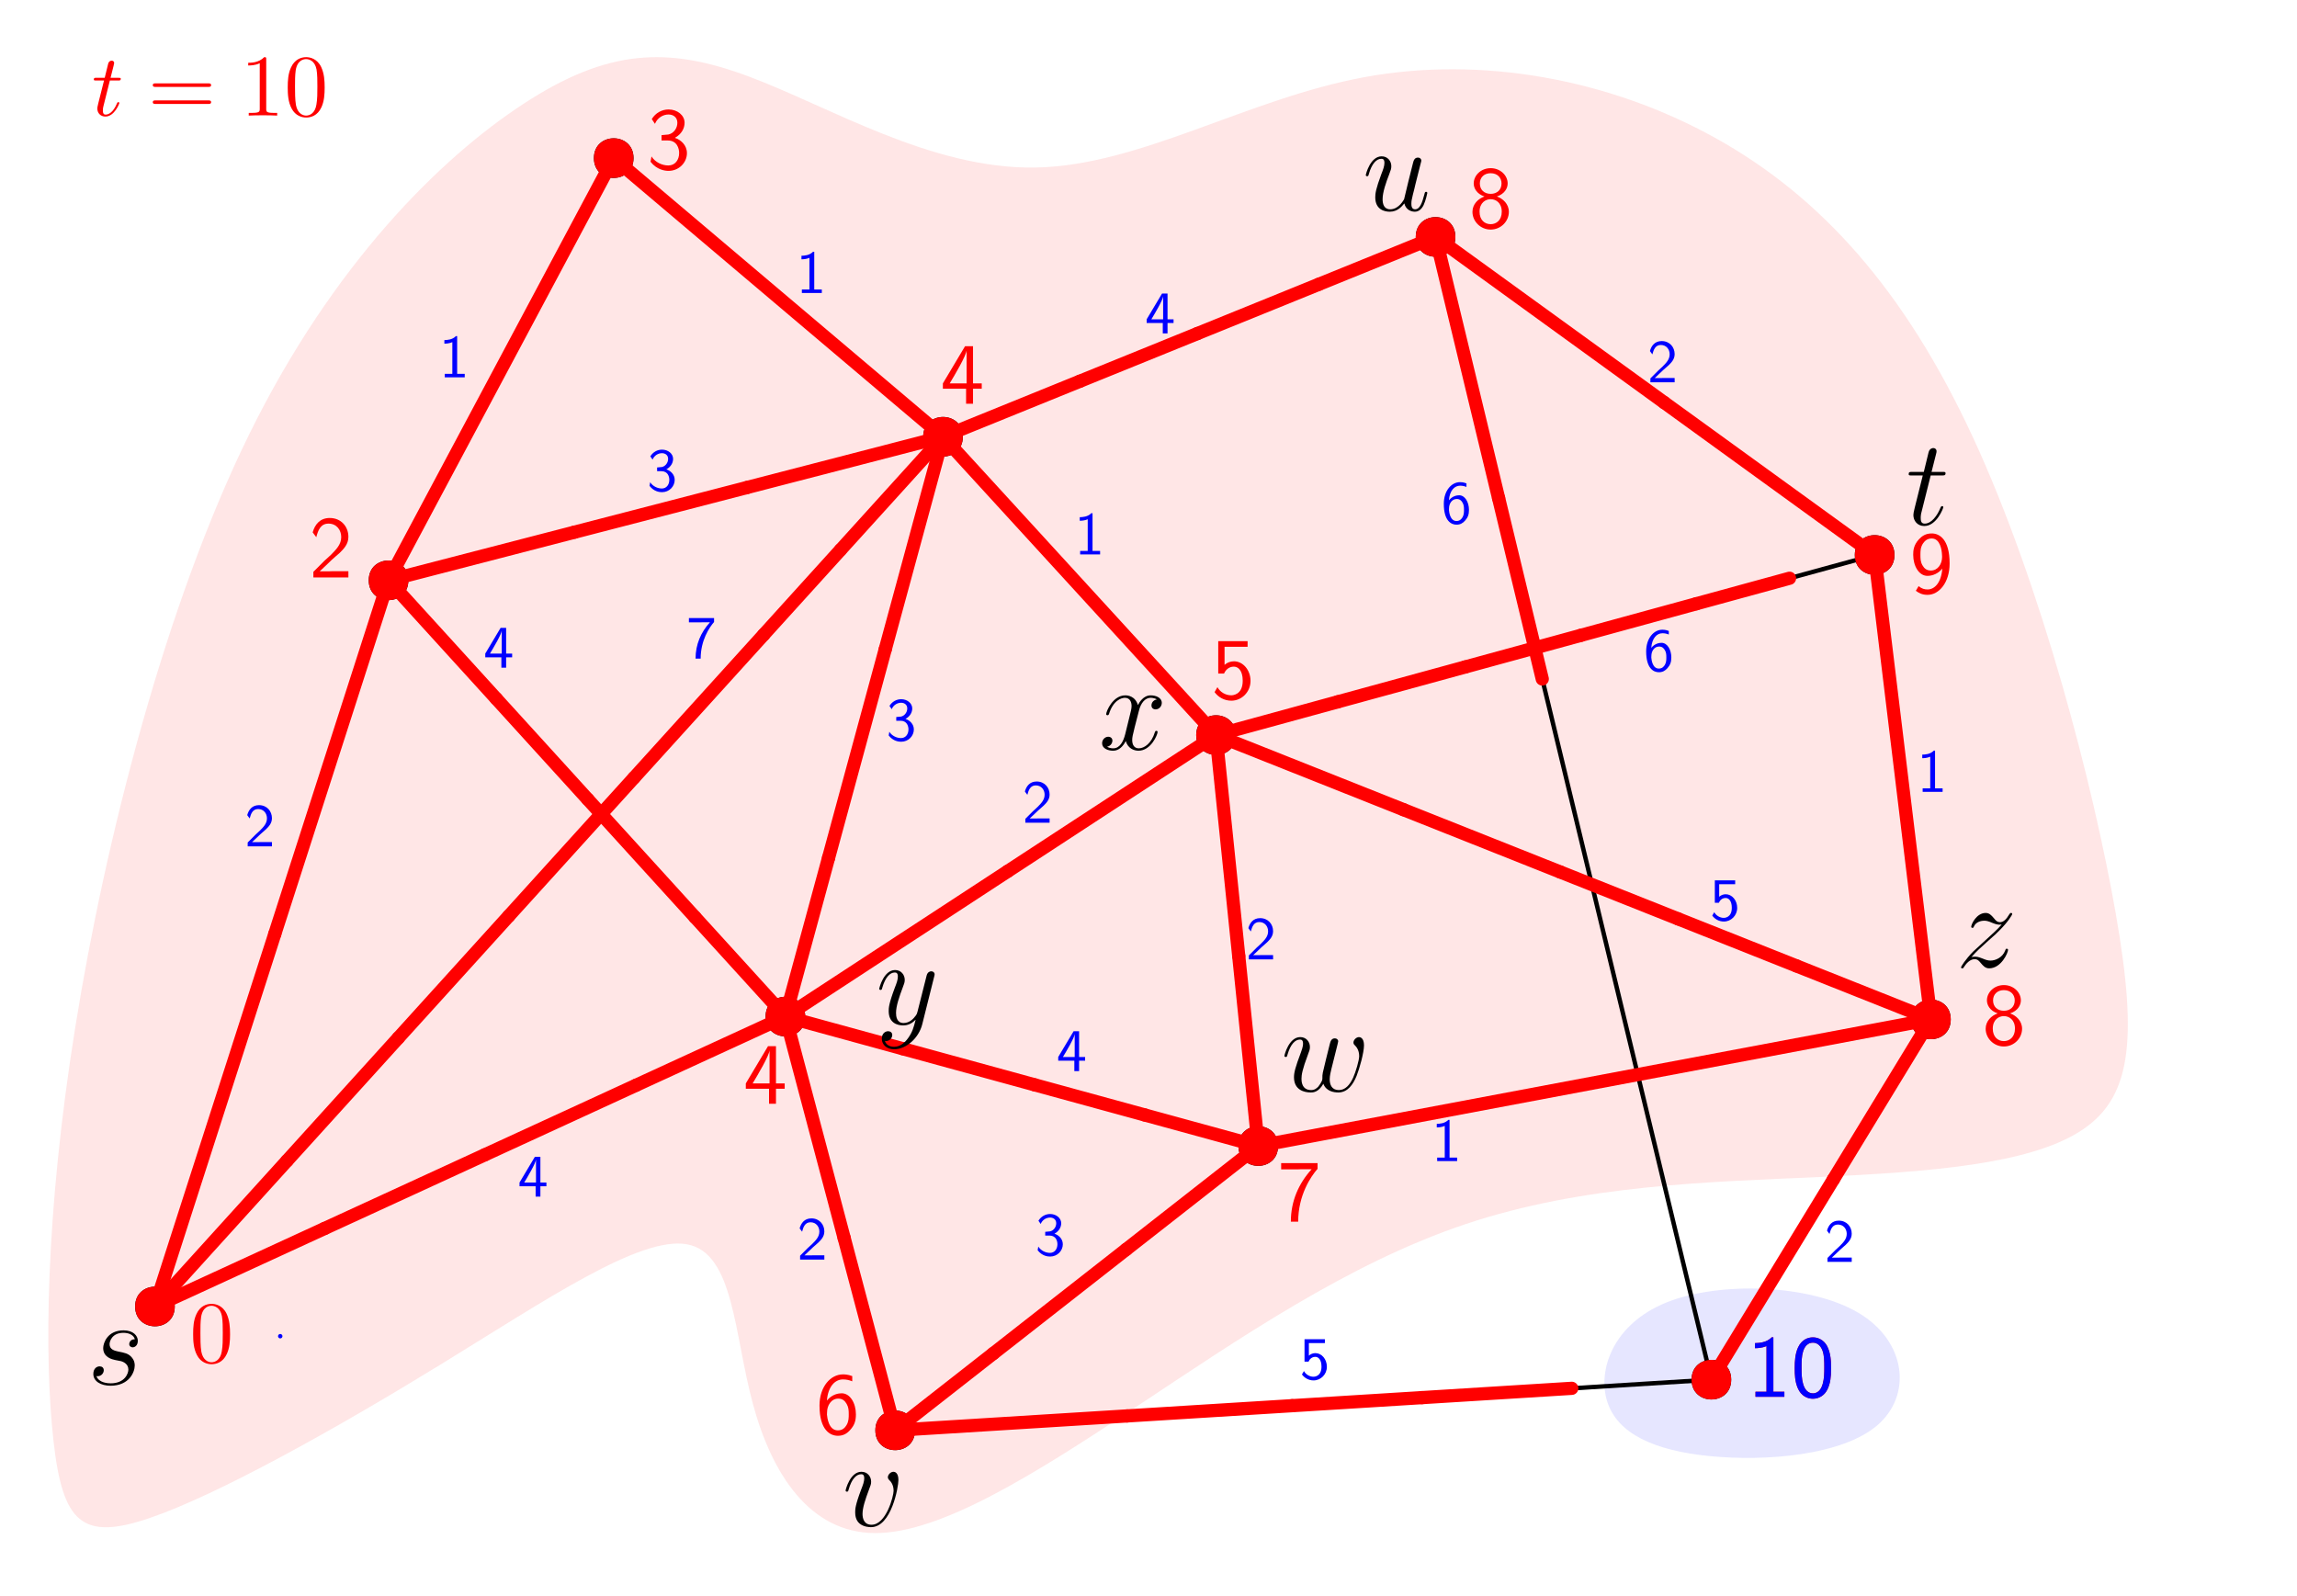 <?xml version="1.0" encoding="UTF-8"?>
<svg xmlns="http://www.w3.org/2000/svg" xmlns:xlink="http://www.w3.org/1999/xlink" width="626pt" height="435pt" viewBox="0 0 626 435" version="1.1">
<defs>
<g>
<symbol overflow="visible" id="glyph0-0">
<path style="stroke:none;" d=""/>
</symbol>
<symbol overflow="visible" id="glyph0-1">
<path style="stroke:none;" d="M 2.875 -3.109 L 0.828 -1.062 L 0.828 0 L 7.438 0 L 7.438 -1.172 L 4.422 -1.172 C 4.219 -1.172 4.031 -1.156 3.828 -1.156 L 2.016 -1.156 C 2.547 -1.625 3.812 -2.859 4.328 -3.344 C 4.641 -3.641 5.484 -4.344 5.797 -4.641 C 6.547 -5.375 7.438 -6.266 7.438 -7.672 C 7.438 -9.578 6.094 -11.234 3.906 -11.234 C 2.016 -11.234 1.094 -9.938 0.703 -8.516 C 0.891 -8.234 0.984 -8.125 1.016 -8.078 C 1.047 -8.047 1.203 -7.828 1.375 -7.609 C 1.703 -8.875 2.172 -10.172 3.672 -10.172 C 5.234 -10.172 6.078 -8.922 6.078 -7.641 C 6.078 -6.234 5.141 -5.281 4.156 -4.297 Z M 2.875 -3.109 "/>
</symbol>
<symbol overflow="visible" id="glyph0-2">
<path style="stroke:none;" d="M 6.156 -2.828 L 7.797 -2.828 L 7.797 -3.844 L 6.156 -3.844 L 6.156 -10.859 L 4.656 -10.859 L 0.469 -3.844 L 0.469 -2.828 L 4.859 -2.828 L 4.859 0 L 6.156 0 Z M 1.75 -3.844 C 2.609 -5.266 4.953 -9.188 4.953 -10.141 L 4.953 -3.844 Z M 1.75 -3.844 "/>
</symbol>
<symbol overflow="visible" id="glyph0-3">
<path style="stroke:none;" d="M 4.953 -11.234 L 4.625 -11.234 C 3.641 -10.219 2.266 -10.172 1.469 -10.141 L 1.469 -9.172 C 2.016 -9.188 2.812 -9.219 3.641 -9.578 L 3.641 -0.953 L 1.578 -0.953 L 1.578 0 L 7.016 0 L 7.016 -0.953 L 4.953 -0.953 Z M 4.953 -11.234 "/>
</symbol>
<symbol overflow="visible" id="glyph0-4">
<path style="stroke:none;" d="M 1.531 -8.516 C 2 -9.672 3.078 -10.266 4.094 -10.266 C 4.953 -10.266 5.766 -9.766 5.766 -8.719 C 5.766 -7.703 5.078 -6.719 4.078 -6.5 C 3.969 -6.469 3.938 -6.469 2.766 -6.375 L 2.766 -5.359 L 3.938 -5.359 C 5.734 -5.359 6.094 -3.828 6.094 -3 C 6.094 -1.703 5.328 -0.641 4.062 -0.641 C 2.922 -0.641 1.609 -1.219 0.875 -2.359 L 0.703 -1.359 C 1.906 0.203 3.422 0.359 4.094 0.359 C 6.109 0.359 7.562 -1.234 7.562 -2.984 C 7.562 -4.484 6.406 -5.516 5.281 -5.859 C 6.547 -6.547 7.125 -7.672 7.125 -8.719 C 7.125 -10.141 5.75 -11.234 4.109 -11.234 C 2.828 -11.234 1.625 -10.562 0.922 -9.406 Z M 1.531 -8.516 "/>
</symbol>
<symbol overflow="visible" id="glyph0-5">
<path style="stroke:none;" d="M 3.844 -9.688 C 4.047 -9.688 4.234 -9.703 4.438 -9.703 L 6.438 -9.703 C 3.984 -7 2.516 -3.688 2.516 0.188 L 3.906 0.188 C 3.906 -4.781 6.281 -8.328 7.562 -9.781 L 7.562 -10.859 L 0.703 -10.859 L 0.703 -9.688 Z M 3.844 -9.688 "/>
</symbol>
<symbol overflow="visible" id="glyph0-6">
<path style="stroke:none;" d="M 6.875 -10.891 C 6.031 -11.234 5.344 -11.234 5.125 -11.234 C 2.781 -11.234 0.703 -8.891 0.703 -5.328 C 0.703 -0.641 2.75 0.359 4.156 0.359 C 5.156 0.359 5.859 -0.016 6.516 -0.766 C 7.25 -1.609 7.562 -2.375 7.562 -3.672 C 7.562 -5.797 6.469 -7.656 4.891 -7.656 C 4.359 -7.656 3.094 -7.516 2.094 -6.281 C 2.297 -8.938 3.609 -10.266 5.141 -10.266 C 5.766 -10.266 6.297 -10.156 6.875 -9.922 Z M 2.109 -3.625 C 2.109 -3.859 2.109 -3.891 2.125 -4.094 C 2.125 -5.312 2.859 -6.641 4.234 -6.641 C 5.031 -6.641 5.5 -6.234 5.828 -5.609 C 6.172 -5 6.203 -4.422 6.203 -3.672 C 6.203 -3.109 6.203 -2.359 5.812 -1.672 C 5.531 -1.203 5.094 -0.641 4.156 -0.641 C 2.406 -0.641 2.156 -3.078 2.109 -3.625 Z M 2.109 -3.625 "/>
</symbol>
<symbol overflow="visible" id="glyph0-7">
<path style="stroke:none;" d="M 2.531 -9.812 L 6.891 -9.812 L 6.891 -10.859 L 1.344 -10.859 L 1.344 -4.75 L 2.438 -4.75 C 2.719 -5.422 3.328 -6.062 4.297 -6.062 C 5.062 -6.062 5.969 -5.375 5.969 -3.391 C 5.969 -0.641 3.938 -0.641 3.797 -0.641 C 2.688 -0.641 1.672 -1.297 1.188 -2.188 L 0.641 -1.266 C 1.328 -0.312 2.469 0.359 3.812 0.359 C 5.781 0.359 7.438 -1.281 7.438 -3.359 C 7.438 -5.438 6.016 -7.078 4.312 -7.078 C 3.641 -7.078 3.016 -6.828 2.531 -6.391 Z M 2.531 -9.812 "/>
</symbol>
<symbol overflow="visible" id="glyph1-0">
<path style="stroke:none;" d=""/>
</symbol>
<symbol overflow="visible" id="glyph1-1">
<path style="stroke:none;" d="M 7.625 -6.688 C 8.203 -6.594 9.109 -6.391 9.297 -6.359 C 9.734 -6.219 11.25 -5.688 11.25 -4.078 C 11.25 -3.047 10.312 -0.328 6.422 -0.328 C 5.719 -0.328 3.219 -0.438 2.547 -2.281 C 3.875 -2.109 4.547 -3.141 4.547 -3.875 C 4.547 -4.578 4.078 -4.953 3.406 -4.953 C 2.672 -4.953 1.703 -4.391 1.703 -2.875 C 1.703 -0.906 3.719 0.328 6.391 0.328 C 11.484 0.328 12.984 -3.406 12.984 -5.156 C 12.984 -5.656 12.984 -6.594 11.922 -7.672 C 11.078 -8.469 10.281 -8.641 8.469 -9 C 7.562 -9.203 6.125 -9.5 6.125 -11.016 C 6.125 -11.688 6.734 -14.094 9.906 -14.094 C 11.312 -14.094 12.688 -13.562 13.016 -12.344 C 11.547 -12.344 11.484 -11.078 11.484 -11.047 C 11.484 -10.344 12.109 -10.141 12.422 -10.141 C 12.891 -10.141 13.828 -10.516 13.828 -11.922 C 13.828 -13.328 12.547 -14.766 9.938 -14.766 C 5.562 -14.766 4.391 -11.312 4.391 -9.938 C 4.391 -7.391 6.859 -6.859 7.625 -6.688 Z M 7.625 -6.688 "/>
</symbol>
<symbol overflow="visible" id="glyph1-2">
<path style="stroke:none;" d="M 15.859 -13.656 C 14.797 -13.453 14.391 -12.656 14.391 -12.016 C 14.391 -11.219 15.031 -10.938 15.5 -10.938 C 16.5 -10.938 17.203 -11.812 17.203 -12.719 C 17.203 -14.125 15.594 -14.766 14.188 -14.766 C 12.156 -14.766 11.016 -12.75 10.703 -12.109 C 9.938 -14.625 7.859 -14.766 7.266 -14.766 C 3.844 -14.766 2.047 -10.375 2.047 -9.641 C 2.047 -9.5 2.172 -9.344 2.406 -9.344 C 2.672 -9.344 2.75 -9.531 2.812 -9.672 C 3.953 -13.391 6.188 -14.094 7.156 -14.094 C 8.672 -14.094 8.969 -12.688 8.969 -11.875 C 8.969 -11.141 8.766 -10.375 8.359 -8.766 L 7.234 -4.188 C 6.734 -2.172 5.75 -0.328 3.984 -0.328 C 3.812 -0.328 2.984 -0.328 2.281 -0.766 C 3.484 -1 3.75 -2.016 3.75 -2.406 C 3.75 -3.078 3.25 -3.484 2.609 -3.484 C 1.812 -3.484 0.938 -2.781 0.938 -1.703 C 0.938 -0.297 2.516 0.328 3.953 0.328 C 5.562 0.328 6.688 -0.938 7.391 -2.312 C 7.938 -0.328 9.609 0.328 10.844 0.328 C 14.25 0.328 16.062 -4.047 16.062 -4.781 C 16.062 -4.953 15.938 -5.094 15.734 -5.094 C 15.422 -5.094 15.391 -4.922 15.297 -4.656 C 14.391 -1.703 12.453 -0.328 10.938 -0.328 C 9.766 -0.328 9.141 -1.203 9.141 -2.578 C 9.141 -3.312 9.266 -3.844 9.812 -6.062 L 10.984 -10.609 C 11.484 -12.625 12.625 -14.094 14.156 -14.094 C 14.219 -14.094 15.156 -14.094 15.859 -13.656 Z M 15.859 -13.656 "/>
</symbol>
<symbol overflow="visible" id="glyph1-3">
<path style="stroke:none;" d="M 8.797 3.75 C 7.906 5.016 6.594 6.156 4.953 6.156 C 4.547 6.156 2.938 6.094 2.438 4.547 C 2.547 4.578 2.719 4.578 2.781 4.578 C 3.781 4.578 4.453 3.719 4.453 2.938 C 4.453 2.172 3.812 1.906 3.312 1.906 C 2.781 1.906 1.609 2.312 1.609 3.953 C 1.609 5.656 3.047 6.828 4.953 6.828 C 8.297 6.828 11.688 3.75 12.625 0.031 L 15.891 -13.016 C 15.938 -13.188 16 -13.391 16 -13.594 C 16 -14.094 15.594 -14.422 15.094 -14.422 C 14.797 -14.422 14.094 -14.297 13.828 -13.281 L 11.344 -3.453 C 11.172 -2.844 11.172 -2.781 10.906 -2.406 C 10.234 -1.469 9.141 -0.328 7.531 -0.328 C 5.656 -0.328 5.484 -2.172 5.484 -3.078 C 5.484 -4.984 6.391 -7.562 7.297 -9.969 C 7.672 -10.938 7.859 -11.406 7.859 -12.078 C 7.859 -13.484 6.859 -14.766 5.219 -14.766 C 2.141 -14.766 0.906 -9.906 0.906 -9.641 C 0.906 -9.5 1.031 -9.344 1.266 -9.344 C 1.578 -9.344 1.609 -9.469 1.734 -9.938 C 2.547 -12.75 3.812 -14.094 5.125 -14.094 C 5.422 -14.094 5.984 -14.094 5.984 -12.984 C 5.984 -12.109 5.625 -11.141 5.125 -9.875 C 3.484 -5.484 3.484 -4.391 3.484 -3.578 C 3.484 -0.406 5.75 0.328 7.438 0.328 C 8.406 0.328 9.609 0.031 10.781 -1.203 L 10.812 -1.172 C 10.312 0.797 9.969 2.109 8.797 3.75 Z M 8.797 3.75 "/>
</symbol>
<symbol overflow="visible" id="glyph1-4">
<path style="stroke:none;" d="M 11.516 -2.047 C 12.25 -0.031 14.328 0.328 15.594 0.328 C 18.141 0.328 19.641 -1.875 20.578 -4.188 C 21.359 -6.125 22.594 -10.547 22.594 -12.516 C 22.594 -14.562 21.547 -14.766 21.25 -14.766 C 20.453 -14.766 19.719 -13.953 19.719 -13.281 C 19.719 -12.891 19.953 -12.656 20.109 -12.516 C 20.422 -12.219 21.281 -11.312 21.281 -9.578 C 21.281 -8.438 20.344 -5.281 19.641 -3.719 C 18.703 -1.672 17.469 -0.328 15.734 -0.328 C 13.859 -0.328 13.25 -1.734 13.25 -3.281 C 13.25 -4.25 13.562 -5.422 13.688 -5.984 L 15.094 -11.609 C 15.266 -12.281 15.562 -13.453 15.562 -13.594 C 15.562 -14.094 15.156 -14.422 14.656 -14.422 C 13.688 -14.422 13.453 -13.594 13.25 -12.781 C 12.922 -11.484 11.516 -5.828 11.375 -5.094 C 11.25 -4.516 11.25 -4.156 11.25 -3.406 C 11.25 -2.609 10.172 -1.344 10.141 -1.266 C 9.766 -0.906 9.234 -0.328 8.203 -0.328 C 5.562 -0.328 5.562 -2.844 5.562 -3.406 C 5.562 -4.484 5.797 -5.953 7.297 -9.938 C 7.703 -10.984 7.859 -11.406 7.859 -12.078 C 7.859 -13.484 6.859 -14.766 5.219 -14.766 C 2.141 -14.766 0.906 -9.906 0.906 -9.641 C 0.906 -9.5 1.031 -9.344 1.266 -9.344 C 1.578 -9.344 1.609 -9.469 1.734 -9.938 C 2.578 -12.891 3.875 -14.094 5.125 -14.094 C 5.453 -14.094 5.984 -14.062 5.984 -12.984 C 5.984 -12.812 5.984 -12.109 5.422 -10.641 C 3.844 -6.453 3.516 -5.094 3.516 -3.812 C 3.516 -0.297 6.391 0.328 8.094 0.328 C 8.672 0.328 10.172 0.328 11.516 -2.047 Z M 11.516 -2.047 "/>
</symbol>
<symbol overflow="visible" id="glyph1-5">
<path style="stroke:none;" d="M 4.25 -2.719 C 5.688 -4.344 6.859 -5.391 8.531 -6.891 C 10.547 -8.641 11.406 -9.469 11.875 -9.969 C 14.219 -12.281 15.391 -14.219 15.391 -14.484 C 15.391 -14.766 15.125 -14.766 15.062 -14.766 C 14.828 -14.766 14.766 -14.625 14.594 -14.391 C 13.75 -12.953 12.953 -12.25 12.078 -12.25 C 11.375 -12.25 11.016 -12.547 10.375 -13.359 C 9.672 -14.188 9.109 -14.766 8.141 -14.766 C 5.688 -14.766 4.219 -11.719 4.219 -11.016 C 4.219 -10.906 4.25 -10.703 4.547 -10.703 C 4.812 -10.703 4.859 -10.844 4.953 -11.078 C 5.516 -12.422 7.125 -12.656 7.766 -12.656 C 8.469 -12.656 9.141 -12.422 9.844 -12.109 C 11.109 -11.578 11.641 -11.578 11.984 -11.578 C 12.219 -11.578 12.344 -11.578 12.516 -11.609 C 11.406 -10.312 9.609 -8.703 8.094 -7.328 L 4.719 -4.219 C 2.672 -2.141 1.438 -0.172 1.438 0.062 C 1.438 0.266 1.609 0.328 1.812 0.328 C 2.016 0.328 2.047 0.297 2.281 -0.094 C 2.812 -0.938 3.875 -2.172 5.125 -2.172 C 5.828 -2.172 6.156 -1.938 6.828 -1.109 C 7.469 -0.375 8.031 0.328 9.109 0.328 C 12.391 0.328 14.25 -3.922 14.25 -4.688 C 14.25 -4.812 14.219 -5.016 13.891 -5.016 C 13.625 -5.016 13.594 -4.891 13.484 -4.547 C 12.75 -2.578 10.781 -1.781 9.469 -1.781 C 8.766 -1.781 8.094 -2.016 7.391 -2.312 C 6.062 -2.844 5.688 -2.844 5.25 -2.844 C 4.922 -2.844 4.547 -2.844 4.25 -2.719 Z M 4.25 -2.719 "/>
</symbol>
<symbol overflow="visible" id="glyph1-6">
<path style="stroke:none;" d="M 15.297 -12.516 C 15.297 -14.625 14.219 -14.766 13.953 -14.766 C 13.156 -14.766 12.422 -13.953 12.422 -13.281 C 12.422 -12.891 12.656 -12.656 12.781 -12.516 C 13.125 -12.219 13.984 -11.312 13.984 -9.578 C 13.984 -8.172 11.984 -0.328 7.969 -0.328 C 5.922 -0.328 5.516 -2.047 5.516 -3.281 C 5.516 -4.953 6.297 -7.297 7.203 -9.703 C 7.734 -11.078 7.859 -11.406 7.859 -12.078 C 7.859 -13.484 6.859 -14.766 5.219 -14.766 C 2.141 -14.766 0.906 -9.906 0.906 -9.641 C 0.906 -9.5 1.031 -9.344 1.266 -9.344 C 1.578 -9.344 1.609 -9.469 1.734 -9.938 C 2.547 -12.812 3.844 -14.094 5.125 -14.094 C 5.422 -14.094 5.984 -14.094 5.984 -12.984 C 5.984 -12.109 5.625 -11.141 5.125 -9.875 C 3.516 -5.594 3.516 -4.547 3.516 -3.75 C 3.516 -3.016 3.609 -1.641 4.656 -0.703 C 5.859 0.328 7.531 0.328 7.828 0.328 C 13.391 0.328 15.297 -10.609 15.297 -12.516 Z M 15.297 -12.516 "/>
</symbol>
<symbol overflow="visible" id="glyph1-7">
<path style="stroke:none;" d="M 11.406 -1.938 C 11.844 -0.062 13.453 0.328 14.25 0.328 C 15.328 0.328 16.125 -0.375 16.672 -1.5 C 17.234 -2.719 17.672 -4.688 17.672 -4.781 C 17.672 -4.953 17.531 -5.094 17.344 -5.094 C 17.031 -5.094 17 -4.922 16.875 -4.422 C 16.266 -2.109 15.656 -0.328 14.328 -0.328 C 13.328 -0.328 13.328 -1.438 13.328 -1.875 C 13.328 -2.641 13.422 -2.984 13.75 -4.391 C 13.984 -5.281 14.219 -6.188 14.422 -7.125 L 15.797 -12.578 C 16.031 -13.422 16.031 -13.484 16.031 -13.594 C 16.031 -14.094 15.625 -14.422 15.125 -14.422 C 14.156 -14.422 13.922 -13.594 13.719 -12.75 C 13.391 -11.453 11.578 -4.25 11.344 -3.078 C 11.312 -3.078 10 -0.328 7.562 -0.328 C 5.828 -0.328 5.484 -1.844 5.484 -3.078 C 5.484 -4.984 6.422 -7.672 7.297 -9.906 C 7.703 -10.984 7.859 -11.406 7.859 -12.078 C 7.859 -13.516 6.828 -14.766 5.219 -14.766 C 2.141 -14.766 0.906 -9.906 0.906 -9.641 C 0.906 -9.5 1.031 -9.344 1.266 -9.344 C 1.578 -9.344 1.609 -9.469 1.734 -9.938 C 2.547 -12.812 3.844 -14.094 5.125 -14.094 C 5.453 -14.094 5.984 -14.062 5.984 -12.984 C 5.984 -12.109 5.625 -11.141 5.125 -9.875 C 3.641 -5.891 3.484 -4.625 3.484 -3.609 C 3.484 -0.203 6.062 0.328 7.438 0.328 C 9.578 0.328 10.75 -1.141 11.406 -1.938 Z M 11.406 -1.938 "/>
</symbol>
<symbol overflow="visible" id="glyph2-0">
<path style="stroke:none;" d=""/>
</symbol>
<symbol overflow="visible" id="glyph2-1">
<path style="stroke:none;" d="M 6.734 -13.453 L 9.812 -13.453 C 10.438 -13.453 10.781 -13.453 10.781 -14.062 C 10.781 -14.422 10.578 -14.422 9.906 -14.422 L 6.969 -14.422 L 8.203 -19.312 C 8.328 -19.781 8.328 -19.844 8.328 -20.078 C 8.328 -20.609 7.906 -20.922 7.469 -20.922 C 7.203 -20.922 6.422 -20.812 6.156 -19.75 L 4.859 -14.422 L 1.703 -14.422 C 1.031 -14.422 0.734 -14.422 0.734 -13.797 C 0.734 -13.453 0.969 -13.453 1.609 -13.453 L 4.578 -13.453 L 2.375 -4.625 C 2.109 -3.453 2.016 -3.109 2.016 -2.672 C 2.016 -1.109 3.109 0.328 4.984 0.328 C 8.359 0.328 10.172 -4.547 10.172 -4.781 C 10.172 -4.984 10.047 -5.094 9.844 -5.094 C 9.766 -5.094 9.641 -5.094 9.578 -4.953 C 9.531 -4.922 9.5 -4.891 9.266 -4.344 C 8.562 -2.672 7.031 -0.328 5.094 -0.328 C 4.078 -0.328 4.016 -1.172 4.016 -1.906 C 4.016 -1.938 4.016 -2.578 4.109 -2.984 Z M 6.734 -13.453 "/>
</symbol>
<symbol overflow="visible" id="glyph3-0">
<path style="stroke:none;" d=""/>
</symbol>
<symbol overflow="visible" id="glyph3-1">
<path style="stroke:none;" d="M 4.922 -9.562 L 7.172 -9.562 C 7.656 -9.562 7.891 -9.562 7.891 -10.047 C 7.891 -10.297 7.656 -10.297 7.219 -10.297 L 5.109 -10.297 C 5.969 -13.703 6.094 -14.172 6.094 -14.312 C 6.094 -14.719 5.812 -14.969 5.406 -14.969 C 5.328 -14.969 4.656 -14.938 4.453 -14.109 L 3.516 -10.297 L 1.266 -10.297 C 0.781 -10.297 0.547 -10.297 0.547 -9.844 C 0.547 -9.562 0.734 -9.562 1.219 -9.562 L 3.328 -9.562 C 1.609 -2.766 1.5 -2.359 1.5 -1.938 C 1.5 -0.641 2.422 0.266 3.703 0.266 C 6.141 0.266 7.5 -3.234 7.5 -3.422 C 7.5 -3.656 7.312 -3.656 7.219 -3.656 C 7 -3.656 6.984 -3.578 6.859 -3.328 C 5.828 -0.844 4.562 -0.266 3.75 -0.266 C 3.25 -0.266 3.016 -0.578 3.016 -1.359 C 3.016 -1.938 3.062 -2.109 3.156 -2.516 Z M 4.922 -9.562 "/>
</symbol>
<symbol overflow="visible" id="glyph4-0">
<path style="stroke:none;" d=""/>
</symbol>
<symbol overflow="visible" id="glyph4-1">
<path style="stroke:none;" d="M 16.422 -7.812 C 16.781 -7.812 17.234 -7.812 17.234 -8.297 C 17.234 -8.781 16.781 -8.781 16.453 -8.781 L 2.125 -8.781 C 1.797 -8.781 1.344 -8.781 1.344 -8.297 C 1.344 -7.812 1.797 -7.812 2.156 -7.812 Z M 16.453 -3.172 C 16.781 -3.172 17.234 -3.172 17.234 -3.656 C 17.234 -4.141 16.781 -4.141 16.422 -4.141 L 2.156 -4.141 C 1.797 -4.141 1.344 -4.141 1.344 -3.656 C 1.344 -3.172 1.797 -3.172 2.125 -3.172 Z M 16.453 -3.172 "/>
</symbol>
<symbol overflow="visible" id="glyph4-2">
<path style="stroke:none;" d="M 7.031 -15.297 C 7.031 -15.875 7.031 -15.922 6.484 -15.922 C 5 -14.391 2.891 -14.391 2.125 -14.391 L 2.125 -13.656 C 2.609 -13.656 4.016 -13.656 5.266 -14.266 L 5.266 -1.891 C 5.266 -1.031 5.188 -0.734 3.031 -0.734 L 2.266 -0.734 L 2.266 0 C 3.109 -0.078 5.188 -0.078 6.141 -0.078 C 7.094 -0.078 9.188 -0.078 10.016 0 L 10.016 -0.734 L 9.25 -0.734 C 7.094 -0.734 7.031 -1 7.031 -1.891 Z M 7.031 -15.297 "/>
</symbol>
<symbol overflow="visible" id="glyph4-3">
<path style="stroke:none;" d="M 11 -7.656 C 11 -9.562 10.875 -11.469 10.047 -13.25 C 8.938 -15.531 6.984 -15.922 5.969 -15.922 C 4.547 -15.922 2.797 -15.297 1.812 -13.078 C 1.047 -11.422 0.938 -9.562 0.938 -7.656 C 0.938 -5.859 1.031 -3.703 2.016 -1.891 C 3.031 0.047 4.781 0.531 5.953 0.531 C 7.25 0.531 9.062 0.031 10.109 -2.25 C 10.875 -3.891 11 -5.766 11 -7.656 Z M 5.953 0 C 5.016 0 3.609 -0.594 3.172 -2.891 C 2.922 -4.328 2.922 -6.531 2.922 -7.938 C 2.922 -9.469 2.922 -11.047 3.109 -12.328 C 3.562 -15.188 5.359 -15.391 5.953 -15.391 C 6.734 -15.391 8.312 -14.969 8.781 -12.594 C 9.016 -11.266 9.016 -9.438 9.016 -7.938 C 9.016 -6.141 9.016 -4.516 8.75 -2.984 C 8.391 -0.719 7.031 0 5.953 0 Z M 5.953 0 "/>
</symbol>
<symbol overflow="visible" id="glyph5-0">
<path style="stroke:none;" d=""/>
</symbol>
<symbol overflow="visible" id="glyph5-1">
<path style="stroke:none;" d="M 11 -7.656 C 11 -9.562 10.875 -11.469 10.047 -13.25 C 8.938 -15.531 6.984 -15.922 5.969 -15.922 C 4.547 -15.922 2.797 -15.297 1.812 -13.078 C 1.047 -11.422 0.938 -9.562 0.938 -7.656 C 0.938 -5.859 1.031 -3.703 2.016 -1.891 C 3.031 0.047 4.781 0.531 5.953 0.531 C 7.25 0.531 9.062 0.031 10.109 -2.25 C 10.875 -3.891 11 -5.766 11 -7.656 Z M 5.953 0 C 5.016 0 3.609 -0.594 3.172 -2.891 C 2.922 -4.328 2.922 -6.531 2.922 -7.938 C 2.922 -9.469 2.922 -11.047 3.109 -12.328 C 3.562 -15.188 5.359 -15.391 5.953 -15.391 C 6.734 -15.391 8.312 -14.969 8.781 -12.594 C 9.016 -11.266 9.016 -9.438 9.016 -7.938 C 9.016 -6.141 9.016 -4.516 8.75 -2.984 C 8.391 -0.719 7.031 0 5.953 0 Z M 5.953 0 "/>
</symbol>
<symbol overflow="visible" id="glyph6-0">
<path style="stroke:none;" d=""/>
</symbol>
<symbol overflow="visible" id="glyph6-1">
<path style="stroke:none;" d="M 4.156 -4.5 L 1.188 -1.531 L 1.188 0 L 10.734 0 L 10.734 -1.703 L 6.391 -1.703 C 6.094 -1.703 5.812 -1.672 5.516 -1.672 L 2.922 -1.672 C 3.688 -2.344 5.5 -4.141 6.234 -4.828 C 6.688 -5.266 7.906 -6.266 8.359 -6.688 C 9.438 -7.766 10.734 -9.031 10.734 -11.062 C 10.734 -13.812 8.797 -16.203 5.641 -16.203 C 2.922 -16.203 1.578 -14.344 1 -12.281 C 1.297 -11.875 1.406 -11.734 1.453 -11.672 C 1.5 -11.625 1.75 -11.312 1.984 -10.969 C 2.469 -12.812 3.125 -14.672 5.312 -14.672 C 7.547 -14.672 8.781 -12.891 8.781 -11.016 C 8.781 -8.984 7.406 -7.625 6 -6.188 Z M 4.156 -4.5 "/>
</symbol>
<symbol overflow="visible" id="glyph6-2">
<path style="stroke:none;" d="M 2.203 -12.281 C 2.891 -13.969 4.453 -14.828 5.906 -14.828 C 7.141 -14.828 8.312 -14.109 8.312 -12.578 C 8.312 -11.109 7.344 -9.703 5.875 -9.375 C 5.734 -9.344 5.688 -9.344 4 -9.203 L 4 -7.75 L 5.688 -7.75 C 8.266 -7.75 8.797 -5.516 8.797 -4.328 C 8.797 -2.469 7.703 -0.938 5.859 -0.938 C 4.203 -0.938 2.312 -1.766 1.266 -3.391 L 1 -1.953 C 2.75 0.281 4.953 0.531 5.906 0.531 C 8.828 0.531 10.922 -1.797 10.922 -4.297 C 10.922 -6.484 9.25 -7.953 7.625 -8.469 C 9.438 -9.438 10.281 -11.062 10.281 -12.578 C 10.281 -14.625 8.297 -16.203 5.922 -16.203 C 4.094 -16.203 2.344 -15.25 1.344 -13.578 Z M 2.203 -12.281 "/>
</symbol>
<symbol overflow="visible" id="glyph6-3">
<path style="stroke:none;" d="M 8.891 -4.094 L 11.266 -4.094 L 11.266 -5.547 L 8.891 -5.547 L 8.891 -15.688 L 6.719 -15.688 L 0.672 -5.547 L 0.672 -4.094 L 7 -4.094 L 7 0 L 8.891 0 Z M 2.531 -5.547 C 3.781 -7.609 7.141 -13.266 7.141 -14.625 L 7.141 -5.547 Z M 2.531 -5.547 "/>
</symbol>
<symbol overflow="visible" id="glyph6-4">
<path style="stroke:none;" d="M 3.656 -14.156 L 9.938 -14.156 L 9.938 -15.688 L 1.938 -15.688 L 1.938 -6.859 L 3.516 -6.859 C 3.922 -7.812 4.812 -8.75 6.188 -8.75 C 7.312 -8.75 8.609 -7.766 8.609 -4.906 C 8.609 -0.938 5.688 -0.938 5.469 -0.938 C 3.875 -0.938 2.422 -1.859 1.719 -3.156 L 0.938 -1.812 C 1.906 -0.453 3.562 0.531 5.5 0.531 C 8.344 0.531 10.734 -1.844 10.734 -4.859 C 10.734 -7.844 8.672 -10.203 6.219 -10.203 C 5.266 -10.203 4.344 -9.844 3.656 -9.234 Z M 3.656 -14.156 "/>
</symbol>
<symbol overflow="visible" id="glyph6-5">
<path style="stroke:none;" d="M 9.922 -15.734 C 8.703 -16.203 7.719 -16.203 7.391 -16.203 C 4.016 -16.203 1 -12.844 1 -7.703 C 1 -0.938 3.969 0.531 6 0.531 C 7.438 0.531 8.469 -0.031 9.391 -1.094 C 10.469 -2.312 10.922 -3.422 10.922 -5.312 C 10.922 -8.359 9.344 -11.047 7.047 -11.047 C 6.281 -11.047 4.469 -10.859 3.016 -9.062 C 3.328 -12.906 5.219 -14.828 7.406 -14.828 C 8.312 -14.828 9.078 -14.656 9.922 -14.312 Z M 3.031 -5.234 C 3.031 -5.562 3.031 -5.625 3.062 -5.906 C 3.062 -7.672 4.141 -9.594 6.125 -9.594 C 7.266 -9.594 7.938 -8.984 8.422 -8.109 C 8.922 -7.219 8.969 -6.391 8.969 -5.312 C 8.969 -4.5 8.969 -3.391 8.391 -2.422 C 7.984 -1.75 7.359 -0.938 6 -0.938 C 3.469 -0.938 3.109 -4.453 3.031 -5.234 Z M 3.031 -5.234 "/>
</symbol>
<symbol overflow="visible" id="glyph6-6">
<path style="stroke:none;" d="M 5.547 -13.984 C 5.828 -13.984 6.125 -14.016 6.406 -14.016 L 9.297 -14.016 C 5.766 -10.109 3.641 -5.328 3.641 0.266 L 5.641 0.266 C 5.641 -6.906 9.062 -12.031 10.922 -14.125 L 10.922 -15.688 L 1 -15.688 L 1 -13.984 Z M 5.547 -13.984 "/>
</symbol>
<symbol overflow="visible" id="glyph6-7">
<path style="stroke:none;" d="M 7.656 -8.484 C 9.781 -9.188 10.594 -10.75 10.594 -12.031 C 10.594 -14.266 8.562 -16.203 5.969 -16.203 C 3.297 -16.203 1.344 -14.219 1.344 -12.031 C 1.344 -10.75 2.156 -9.188 4.281 -8.484 C 2.562 -7.891 1 -6.391 1 -4.297 C 1 -1.703 3.203 0.531 5.953 0.531 C 8.797 0.531 10.922 -1.766 10.922 -4.297 C 10.922 -6.484 9.25 -7.938 7.656 -8.484 Z M 5.969 -9.203 C 4.141 -9.203 3.016 -10.375 3.016 -12.031 C 3.016 -13.672 4.188 -14.828 5.953 -14.828 C 7.844 -14.828 8.922 -13.578 8.922 -12.031 C 8.922 -10.297 7.703 -9.203 5.969 -9.203 Z M 5.969 -0.938 C 4.328 -0.938 2.938 -2.078 2.938 -4.328 C 2.938 -6.844 4.656 -7.75 5.953 -7.75 C 7.344 -7.75 8.984 -6.797 8.984 -4.328 C 8.984 -2.016 7.5 -0.938 5.969 -0.938 Z M 5.969 -0.938 "/>
</symbol>
<symbol overflow="visible" id="glyph6-8">
<path style="stroke:none;" d="M 1.719 -0.578 C 2.531 0.031 3.422 0.531 4.906 0.531 C 8.031 0.531 10.922 -2.797 10.922 -8.016 C 10.922 -14.703 8.078 -16.203 6.047 -16.203 C 4.375 -16.203 3.391 -15.484 2.562 -14.609 C 1.047 -12.984 1 -11.406 1 -10.375 C 1 -7.312 2.578 -4.641 4.875 -4.641 C 6.359 -4.641 7.891 -5.328 8.922 -6.625 C 8.656 -2.766 6.812 -0.938 4.922 -0.938 C 4.109 -0.938 3.328 -1.125 2.469 -1.844 Z M 8.844 -10.406 C 8.875 -10.234 8.875 -10 8.875 -9.828 C 8.875 -7.859 7.703 -6.094 5.812 -6.094 C 4.688 -6.094 4.016 -6.641 3.516 -7.531 C 2.984 -8.469 2.969 -9.344 2.969 -10.375 C 2.969 -11.422 2.984 -12.406 3.656 -13.453 C 4.141 -14.156 4.812 -14.828 6.047 -14.828 C 8.391 -14.828 8.797 -11.578 8.844 -10.406 Z M 8.844 -10.406 "/>
</symbol>
<symbol overflow="visible" id="glyph6-9">
<path style="stroke:none;" d="M 7.141 -16.203 L 6.672 -16.203 C 5.266 -14.75 3.281 -14.672 2.125 -14.625 L 2.125 -13.25 C 2.922 -13.266 4.062 -13.312 5.266 -13.812 L 5.266 -1.391 L 2.266 -1.391 L 2.266 0 L 10.141 0 L 10.141 -1.391 L 7.141 -1.391 Z M 7.141 -16.203 "/>
</symbol>
<symbol overflow="visible" id="glyph6-10">
<path style="stroke:none;" d="M 10.922 -7.797 C 10.922 -9.688 10.828 -11.906 9.828 -13.844 C 8.844 -15.641 7.203 -16.203 5.969 -16.203 C 4.562 -16.203 2.891 -15.562 1.906 -13.438 C 1.125 -11.688 1 -9.703 1 -7.797 C 1 -5.906 1.094 -4.156 1.812 -2.422 C 2.766 -0.125 4.594 0.531 5.953 0.531 C 7.703 0.531 9.203 -0.453 9.969 -2.109 C 10.688 -3.656 10.922 -5.234 10.922 -7.797 Z M 5.969 -0.938 C 4.734 -0.938 3.75 -1.844 3.281 -3.562 C 2.891 -4.922 2.875 -6.219 2.875 -8.078 C 2.875 -9.594 2.875 -11.016 3.281 -12.328 C 3.422 -12.797 4.016 -14.75 5.953 -14.75 C 7.812 -14.75 8.438 -12.938 8.609 -12.5 C 9.062 -11.172 9.062 -9.562 9.062 -8.078 C 9.062 -6.5 9.062 -5 8.625 -3.484 C 8.016 -1.312 6.734 -0.938 5.969 -0.938 Z M 5.969 -0.938 "/>
</symbol>
</g>
</defs>
<g id="surface3690">
<path style=" stroke:none;fill-rule:evenodd;fill:rgb(100%,0%,0%);fill-opacity:0.1;" d="M 67.934 118.316 C 45.113 164.688 28.762 228.512 20.504 279.984 C 12.246 331.453 12.082 370.57 14.582 392.715 C 17.078 414.859 22.238 420.031 40.777 413.703 C 59.316 407.379 91.238 389.551 120.012 371.902 C 148.781 354.254 174.402 336.781 187.211 339.094 C 200.023 341.402 200.023 363.5 205.184 382.586 C 210.34 401.672 220.66 417.75 238.516 417.797 C 256.371 417.844 281.77 401.855 309.516 383.477 C 337.262 365.098 367.359 344.324 399.441 333.586 C 431.52 322.848 465.582 322.145 495.805 320.758 C 526.023 319.371 552.406 317.301 566.586 308.488 C 580.766 299.676 582.742 284.117 576.617 249.023 C 570.492 213.93 556.262 159.301 537.695 119.199 C 519.129 79.098 496.219 53.523 467.367 37.535 C 438.52 21.547 403.723 15.141 371.766 21.039 C 339.809 26.938 310.684 45.141 282.227 45.656 C 253.77 46.172 225.977 29.004 203.938 20.797 C 181.898 12.594 165.613 13.352 142.824 28.191 C 120.039 43.027 90.75 71.945 67.934 118.316 Z M 67.934 118.316 "/>
<path style=" stroke:none;fill-rule:evenodd;fill:rgb(0%,0%,100%);fill-opacity:0.1;" d="M 454.152 354.953 C 439.637 360.805 435.273 373.375 438.031 382.004 C 440.785 390.633 450.664 395.32 465.977 396.82 C 481.289 398.32 502.031 396.629 511.605 388.434 C 521.18 380.242 519.586 365.539 506.457 357.754 C 493.328 349.969 468.664 349.102 454.152 354.953 Z M 454.152 354.953 "/>
<path style=" stroke:none;fill-rule:evenodd;fill:rgb(0%,0%,0%);fill-opacity:1;" d="M 396.633 64.566 C 396.633 57.367 385.836 57.367 385.836 64.566 C 385.836 71.77 396.633 71.77 396.633 64.566 Z M 396.633 64.566 "/>
<path style=" stroke:none;fill-rule:evenodd;fill:rgb(0%,0%,0%);fill-opacity:1;" d="M 172.656 43.09 C 172.656 35.891 161.859 35.891 161.859 43.09 C 161.859 50.289 172.656 50.289 172.656 43.09 Z M 172.656 43.09 "/>
<path style=" stroke:none;fill-rule:evenodd;fill:rgb(0%,0%,0%);fill-opacity:1;" d="M 111.293 158.148 C 111.293 150.945 100.496 150.945 100.496 158.148 C 100.496 165.348 111.293 165.348 111.293 158.148 Z M 111.293 158.148 "/>
<path style=" stroke:none;fill-rule:evenodd;fill:rgb(0%,0%,0%);fill-opacity:1;" d="M 262.402 119.027 C 262.402 111.828 251.602 111.828 251.602 119.027 C 251.602 126.227 262.402 126.227 262.402 119.027 Z M 262.402 119.027 "/>
<path style=" stroke:none;fill-rule:evenodd;fill:rgb(0%,0%,0%);fill-opacity:1;" d="M 219.445 277.039 C 219.445 269.84 208.648 269.84 208.648 277.039 C 208.648 284.238 219.445 284.238 219.445 277.039 Z M 219.445 277.039 "/>
<path style=" stroke:none;fill-rule:evenodd;fill:rgb(0%,0%,0%);fill-opacity:1;" d="M 47.629 356.043 C 47.629 348.844 36.828 348.844 36.828 356.043 C 36.828 363.242 47.629 363.242 47.629 356.043 Z M 47.629 356.043 "/>
<path style=" stroke:none;fill-rule:evenodd;fill:rgb(0%,0%,0%);fill-opacity:1;" d="M 249.363 389.793 C 249.363 382.594 238.562 382.594 238.562 389.793 C 238.562 396.992 249.363 396.992 249.363 389.793 Z M 249.363 389.793 "/>
<path style=" stroke:none;fill-rule:evenodd;fill:rgb(0%,0%,0%);fill-opacity:1;" d="M 336.805 200.336 C 336.805 193.133 326.004 193.133 326.004 200.336 C 326.004 207.535 336.805 207.535 336.805 200.336 Z M 336.805 200.336 "/>
<path style=" stroke:none;fill-rule:evenodd;fill:rgb(0%,0%,0%);fill-opacity:1;" d="M 348.309 312.32 C 348.309 305.121 337.512 305.121 337.512 312.32 C 337.512 319.523 348.309 319.523 348.309 312.32 Z M 348.309 312.32 "/>
<path style=" stroke:none;fill-rule:evenodd;fill:rgb(0%,0%,0%);fill-opacity:1;" d="M 471.805 375.988 C 471.805 368.785 461.004 368.785 461.004 375.988 C 461.004 383.188 471.805 383.188 471.805 375.988 Z M 471.805 375.988 "/>
<path style=" stroke:none;fill-rule:evenodd;fill:rgb(0%,0%,0%);fill-opacity:1;" d="M 516.293 151.242 C 516.293 144.043 505.492 144.043 505.492 151.242 C 505.492 158.445 516.293 158.445 516.293 151.242 Z M 516.293 151.242 "/>
<path style=" stroke:none;fill-rule:evenodd;fill:rgb(0%,0%,0%);fill-opacity:1;" d="M 531.633 277.805 C 531.633 270.605 520.832 270.605 520.832 277.805 C 520.832 285.004 531.633 285.004 531.633 277.805 Z M 531.633 277.805 "/>
<path style="fill:none;stroke-width:1.2;stroke-linecap:butt;stroke-linejoin:round;stroke:rgb(0%,0%,0%);stroke-opacity:1;stroke-miterlimit:10;" d="M 73.23 93.957 L 136.895 291.852 " transform="matrix(1,0,0,-1,-31,450)"/>
<path style="fill:none;stroke-width:1.2;stroke-linecap:butt;stroke-linejoin:round;stroke:rgb(0%,0%,0%);stroke-opacity:1;stroke-miterlimit:10;" d="M 136.895 291.852 L 245.047 172.961 " transform="matrix(1,0,0,-1,-31,450)"/>
<path style="fill:none;stroke-width:1.2;stroke-linecap:butt;stroke-linejoin:round;stroke:rgb(0%,0%,0%);stroke-opacity:1;stroke-miterlimit:10;" d="M 245.047 172.961 L 73.23 93.957 " transform="matrix(1,0,0,-1,-31,450)"/>
<path style="fill:none;stroke-width:1.2;stroke-linecap:butt;stroke-linejoin:round;stroke:rgb(0%,0%,0%);stroke-opacity:1;stroke-miterlimit:10;" d="M 73.23 93.957 L 288 330.973 " transform="matrix(1,0,0,-1,-31,450)"/>
<path style="fill:none;stroke-width:1.2;stroke-linecap:butt;stroke-linejoin:round;stroke:rgb(0%,0%,0%);stroke-opacity:1;stroke-miterlimit:10;" d="M 136.895 291.852 L 198.258 406.91 " transform="matrix(1,0,0,-1,-31,450)"/>
<path style="fill:none;stroke-width:1.2;stroke-linecap:butt;stroke-linejoin:round;stroke:rgb(0%,0%,0%);stroke-opacity:1;stroke-miterlimit:10;" d="M 198.258 406.91 L 288 330.973 " transform="matrix(1,0,0,-1,-31,450)"/>
<path style="fill:none;stroke-width:1.2;stroke-linecap:butt;stroke-linejoin:round;stroke:rgb(0%,0%,0%);stroke-opacity:1;stroke-miterlimit:10;" d="M 288 330.973 L 422.234 385.434 " transform="matrix(1,0,0,-1,-31,450)"/>
<path style="fill:none;stroke-width:1.2;stroke-linecap:butt;stroke-linejoin:round;stroke:rgb(0%,0%,0%);stroke-opacity:1;stroke-miterlimit:10;" d="M 422.234 385.434 L 497.402 74.012 " transform="matrix(1,0,0,-1,-31,450)"/>
<path style="fill:none;stroke-width:1.2;stroke-linecap:butt;stroke-linejoin:round;stroke:rgb(0%,0%,0%);stroke-opacity:1;stroke-miterlimit:10;" d="M 362.402 249.664 L 557.234 172.195 " transform="matrix(1,0,0,-1,-31,450)"/>
<path style="fill:none;stroke-width:1.2;stroke-linecap:butt;stroke-linejoin:round;stroke:rgb(0%,0%,0%);stroke-opacity:1;stroke-miterlimit:10;" d="M 557.234 172.195 L 373.91 137.68 " transform="matrix(1,0,0,-1,-31,450)"/>
<path style="fill:none;stroke-width:1.2;stroke-linecap:butt;stroke-linejoin:round;stroke:rgb(0%,0%,0%);stroke-opacity:1;stroke-miterlimit:10;" d="M 557.234 172.195 L 541.891 298.758 " transform="matrix(1,0,0,-1,-31,450)"/>
<path style="fill:none;stroke-width:1.2;stroke-linecap:butt;stroke-linejoin:round;stroke:rgb(0%,0%,0%);stroke-opacity:1;stroke-miterlimit:10;" d="M 541.891 298.758 L 422.234 385.434 " transform="matrix(1,0,0,-1,-31,450)"/>
<path style="fill:none;stroke-width:1.2;stroke-linecap:butt;stroke-linejoin:round;stroke:rgb(0%,0%,0%);stroke-opacity:1;stroke-miterlimit:10;" d="M 497.402 74.012 L 274.961 60.207 " transform="matrix(1,0,0,-1,-31,450)"/>
<path style="fill:none;stroke-width:1.2;stroke-linecap:butt;stroke-linejoin:round;stroke:rgb(0%,0%,0%);stroke-opacity:1;stroke-miterlimit:10;" d="M 245.047 172.961 L 274.961 60.207 " transform="matrix(1,0,0,-1,-31,450)"/>
<path style="fill:none;stroke-width:1.2;stroke-linecap:butt;stroke-linejoin:round;stroke:rgb(0%,0%,0%);stroke-opacity:1;stroke-miterlimit:10;" d="M 373.91 137.68 L 245.047 172.961 " transform="matrix(1,0,0,-1,-31,450)"/>
<path style="fill:none;stroke-width:1.2;stroke-linecap:butt;stroke-linejoin:round;stroke:rgb(0%,0%,0%);stroke-opacity:1;stroke-miterlimit:10;" d="M 362.402 249.664 L 373.91 137.68 " transform="matrix(1,0,0,-1,-31,450)"/>
<path style="fill:none;stroke-width:1.2;stroke-linecap:butt;stroke-linejoin:round;stroke:rgb(0%,0%,0%);stroke-opacity:1;stroke-miterlimit:10;" d="M 362.402 249.664 L 288 330.973 " transform="matrix(1,0,0,-1,-31,450)"/>
<path style="fill:none;stroke-width:1.2;stroke-linecap:butt;stroke-linejoin:round;stroke:rgb(0%,0%,0%);stroke-opacity:1;stroke-miterlimit:10;" d="M 245.047 172.961 L 362.402 249.664 " transform="matrix(1,0,0,-1,-31,450)"/>
<path style="fill:none;stroke-width:1.2;stroke-linecap:butt;stroke-linejoin:round;stroke:rgb(0%,0%,0%);stroke-opacity:1;stroke-miterlimit:10;" d="M 557.234 172.195 L 497.402 74.012 " transform="matrix(1,0,0,-1,-31,450)"/>
<path style="fill:none;stroke-width:1.2;stroke-linecap:butt;stroke-linejoin:round;stroke:rgb(0%,0%,0%);stroke-opacity:1;stroke-miterlimit:10;" d="M 362.402 249.664 L 541.891 298.758 " transform="matrix(1,0,0,-1,-31,450)"/>
<path style="fill:none;stroke-width:1.2;stroke-linecap:butt;stroke-linejoin:round;stroke:rgb(0%,0%,0%);stroke-opacity:1;stroke-miterlimit:10;" d="M 373.91 137.68 L 274.961 60.207 " transform="matrix(1,0,0,-1,-31,450)"/>
<path style="fill:none;stroke-width:1.2;stroke-linecap:butt;stroke-linejoin:round;stroke:rgb(0%,0%,0%);stroke-opacity:1;stroke-miterlimit:10;" d="M 245.047 172.961 L 288 330.973 " transform="matrix(1,0,0,-1,-31,450)"/>
<path style="fill:none;stroke-width:1.2;stroke-linecap:butt;stroke-linejoin:round;stroke:rgb(0%,0%,0%);stroke-opacity:1;stroke-miterlimit:10;" d="M 288 330.973 L 136.895 291.852 " transform="matrix(1,0,0,-1,-31,450)"/>
<g style="fill:rgb(0%,0%,100%);fill-opacity:1;">
  <use xlink:href="#glyph0-1" x="66.675" y="230.654"/>
</g>
<g style="fill:rgb(0%,0%,0%);fill-opacity:1;">
  <use xlink:href="#glyph1-1" x="23.733" y="377.315"/>
</g>
<g style="fill:rgb(0%,0%,0%);fill-opacity:1;">
  <use xlink:href="#glyph2-1" x="519.436" y="143.024"/>
</g>
<g style="fill:rgb(0%,0%,100%);fill-opacity:1;">
  <use xlink:href="#glyph0-2" x="131.78" y="181.959"/>
</g>
<g style="fill:rgb(0%,0%,100%);fill-opacity:1;">
  <use xlink:href="#glyph0-3" x="119.635" y="102.825"/>
</g>
<g style="fill:rgb(0%,0%,100%);fill-opacity:1;">
  <use xlink:href="#glyph0-3" x="216.954" y="79.841"/>
</g>
<g style="fill:rgb(0%,0%,100%);fill-opacity:1;">
  <use xlink:href="#glyph0-4" x="176.315" y="133.769"/>
</g>
<g style="fill:rgb(0%,0%,100%);fill-opacity:1;">
  <use xlink:href="#glyph0-5" x="187.045" y="179.291"/>
</g>
<g style="fill:rgb(0%,0%,100%);fill-opacity:1;">
  <use xlink:href="#glyph0-2" x="141.117" y="326.105"/>
</g>
<g style="fill:rgb(0%,0%,100%);fill-opacity:1;">
  <use xlink:href="#glyph0-1" x="217.221" y="343.269"/>
</g>
<g style="fill:rgb(0%,0%,100%);fill-opacity:1;">
  <use xlink:href="#glyph0-4" x="241.489" y="201.781"/>
</g>
<g style="fill:rgb(0%,0%,100%);fill-opacity:1;">
  <use xlink:href="#glyph0-2" x="312.033" y="90.858"/>
</g>
<g style="fill:rgb(0%,0%,100%);fill-opacity:1;">
  <use xlink:href="#glyph0-3" x="292.794" y="151.09"/>
</g>
<g style="fill:rgb(0%,0%,100%);fill-opacity:1;">
  <use xlink:href="#glyph0-6" x="447.924" y="182.84"/>
</g>
<g style="fill:rgb(0%,0%,100%);fill-opacity:1;">
  <use xlink:href="#glyph0-3" x="522.402" y="215.796"/>
</g>
<g style="fill:rgb(0%,0%,100%);fill-opacity:1;">
  <use xlink:href="#glyph0-6" x="392.776" y="142.627"/>
</g>
<g style="fill:rgb(0%,0%,100%);fill-opacity:1;">
  <use xlink:href="#glyph0-3" x="390.093" y="316.416"/>
</g>
<g style="fill:rgb(0%,0%,100%);fill-opacity:1;">
  <use xlink:href="#glyph0-1" x="339.516" y="261.448"/>
</g>
<g style="fill:rgb(0%,0%,100%);fill-opacity:1;">
  <use xlink:href="#glyph0-1" x="278.61" y="224.211"/>
</g>
<g style="fill:rgb(0%,0%,100%);fill-opacity:1;">
  <use xlink:href="#glyph0-1" x="448.952" y="104.184"/>
</g>
<g style="fill:rgb(0%,0%,100%);fill-opacity:1;">
  <use xlink:href="#glyph0-1" x="497.212" y="343.885"/>
</g>
<g style="fill:rgb(0%,0%,100%);fill-opacity:1;">
  <use xlink:href="#glyph0-7" x="465.997" y="250.78"/>
</g>
<g style="fill:rgb(0%,0%,100%);fill-opacity:1;">
  <use xlink:href="#glyph0-7" x="354.176" y="375.832"/>
</g>
<g style="fill:rgb(0%,0%,100%);fill-opacity:1;">
  <use xlink:href="#glyph0-4" x="282.086" y="342.077"/>
</g>
<g style="fill:rgb(0%,0%,100%);fill-opacity:1;">
  <use xlink:href="#glyph0-2" x="287.93" y="291.897"/>
</g>
<path style=" stroke:none;fill-rule:evenodd;fill:rgb(100%,0%,0%);fill-opacity:1;" d="M 47.629 356.043 C 47.629 348.844 36.828 348.844 36.828 356.043 C 36.828 363.242 47.629 363.242 47.629 356.043 Z M 47.629 356.043 "/>
<path style="fill:none;stroke-width:3.6;stroke-linecap:round;stroke-linejoin:round;stroke:rgb(100%,0%,0%);stroke-opacity:1;stroke-miterlimit:10;" d="M 73.23 93.957 L 105.887 195.465 " transform="matrix(1,0,0,-1,-31,450)"/>
<path style="fill:none;stroke-width:3.6;stroke-linecap:round;stroke-linejoin:round;stroke:rgb(100%,0%,0%);stroke-opacity:1;stroke-miterlimit:10;" d="M 73.23 93.957 L 119.477 115.223 " transform="matrix(1,0,0,-1,-31,450)"/>
<path style="fill:none;stroke-width:3.6;stroke-linecap:round;stroke-linejoin:round;stroke:rgb(100%,0%,0%);stroke-opacity:1;stroke-miterlimit:10;" d="M 73.23 93.957 L 109.238 133.695 " transform="matrix(1,0,0,-1,-31,450)"/>
<path style="fill:none;stroke-width:3.6;stroke-linecap:round;stroke-linejoin:round;stroke:rgb(100%,0%,0%);stroke-opacity:1;stroke-miterlimit:10;" d="M 105.887 195.465 L 136.895 291.852 " transform="matrix(1,0,0,-1,-31,450)"/>
<path style=" stroke:none;fill-rule:evenodd;fill:rgb(100%,0%,0%);fill-opacity:1;" d="M 111.293 158.148 C 111.293 150.945 100.492 150.945 100.492 158.148 C 100.492 165.348 111.293 165.348 111.293 158.148 Z M 111.293 158.148 "/>
<path style="fill:none;stroke-width:3.6;stroke-linecap:round;stroke-linejoin:round;stroke:rgb(100%,0%,0%);stroke-opacity:1;stroke-miterlimit:10;" d="M 109.238 133.695 L 139.551 167.145 " transform="matrix(1,0,0,-1,-31,450)"/>
<path style="fill:none;stroke-width:3.6;stroke-linecap:round;stroke-linejoin:round;stroke:rgb(100%,0%,0%);stroke-opacity:1;stroke-miterlimit:10;" d="M 119.477 115.223 L 163.18 135.316 " transform="matrix(1,0,0,-1,-31,450)"/>
<path style="fill:none;stroke-width:3.6;stroke-linecap:round;stroke-linejoin:round;stroke:rgb(100%,0%,0%);stroke-opacity:1;stroke-miterlimit:10;" d="M 136.895 291.852 L 198.258 406.91 " transform="matrix(1,0,0,-1,-31,450)"/>
<path style=" stroke:none;fill-rule:evenodd;fill:rgb(100%,0%,0%);fill-opacity:1;" d="M 172.656 43.09 C 172.656 35.891 161.859 35.891 161.859 43.09 C 161.859 50.289 172.656 50.289 172.656 43.09 Z M 172.656 43.09 "/>
<path style="fill:none;stroke-width:3.6;stroke-linecap:round;stroke-linejoin:round;stroke:rgb(100%,0%,0%);stroke-opacity:1;stroke-miterlimit:10;" d="M 136.895 291.852 L 187.555 304.969 " transform="matrix(1,0,0,-1,-31,450)"/>
<path style="fill:none;stroke-width:3.6;stroke-linecap:round;stroke-linejoin:round;stroke:rgb(100%,0%,0%);stroke-opacity:1;stroke-miterlimit:10;" d="M 139.551 167.145 L 169.656 200.367 " transform="matrix(1,0,0,-1,-31,450)"/>
<path style="fill:none;stroke-width:3.6;stroke-linecap:round;stroke-linejoin:round;stroke:rgb(100%,0%,0%);stroke-opacity:1;stroke-miterlimit:10;" d="M 163.18 135.316 L 204.344 154.246 " transform="matrix(1,0,0,-1,-31,450)"/>
<path style="fill:none;stroke-width:3.6;stroke-linecap:round;stroke-linejoin:round;stroke:rgb(100%,0%,0%);stroke-opacity:1;stroke-miterlimit:10;" d="M 198.258 406.91 L 288 330.973 " transform="matrix(1,0,0,-1,-31,450)"/>
<path style=" stroke:none;fill-rule:evenodd;fill:rgb(100%,0%,0%);fill-opacity:1;" d="M 262.402 119.027 C 262.402 111.828 251.602 111.828 251.602 119.027 C 251.602 126.227 262.402 126.227 262.402 119.027 Z M 262.402 119.027 "/>
<path style="fill:none;stroke-width:3.6;stroke-linecap:round;stroke-linejoin:round;stroke:rgb(100%,0%,0%);stroke-opacity:1;stroke-miterlimit:10;" d="M 187.555 304.969 L 234.59 317.145 " transform="matrix(1,0,0,-1,-31,450)"/>
<path style="fill:none;stroke-width:3.6;stroke-linecap:round;stroke-linejoin:round;stroke:rgb(100%,0%,0%);stroke-opacity:1;stroke-miterlimit:10;" d="M 169.656 200.367 L 203.785 238.035 " transform="matrix(1,0,0,-1,-31,450)"/>
<path style="fill:none;stroke-width:3.6;stroke-linecap:round;stroke-linejoin:round;stroke:rgb(100%,0%,0%);stroke-opacity:1;stroke-miterlimit:10;" d="M 204.344 154.246 L 245.047 172.961 " transform="matrix(1,0,0,-1,-31,450)"/>
<path style=" stroke:none;fill-rule:evenodd;fill:rgb(100%,0%,0%);fill-opacity:1;" d="M 219.445 277.039 C 219.445 269.84 208.648 269.84 208.648 277.039 C 208.648 284.238 219.445 284.238 219.445 277.039 Z M 219.445 277.039 "/>
<path style="fill:none;stroke-width:3.6;stroke-linecap:round;stroke-linejoin:round;stroke:rgb(100%,0%,0%);stroke-opacity:1;stroke-miterlimit:10;" d="M 288 330.973 L 362.402 249.664 " transform="matrix(1,0,0,-1,-31,450)"/>
<path style=" stroke:none;fill-rule:evenodd;fill:rgb(100%,0%,0%);fill-opacity:1;" d="M 336.805 200.336 C 336.805 193.133 326.004 193.133 326.004 200.336 C 326.004 207.535 336.805 207.535 336.805 200.336 Z M 336.805 200.336 "/>
<path style="fill:none;stroke-width:3.6;stroke-linecap:round;stroke-linejoin:round;stroke:rgb(100%,0%,0%);stroke-opacity:1;stroke-miterlimit:10;" d="M 245.047 172.961 L 305.625 212.555 " transform="matrix(1,0,0,-1,-31,450)"/>
<path style="fill:none;stroke-width:3.6;stroke-linecap:round;stroke-linejoin:round;stroke:rgb(100%,0%,0%);stroke-opacity:1;stroke-miterlimit:10;" d="M 245.047 172.961 L 256.805 216.207 " transform="matrix(1,0,0,-1,-31,450)"/>
<path style="fill:none;stroke-width:3.6;stroke-linecap:round;stroke-linejoin:round;stroke:rgb(100%,0%,0%);stroke-opacity:1;stroke-miterlimit:10;" d="M 203.785 238.035 L 239.148 277.059 " transform="matrix(1,0,0,-1,-31,450)"/>
<path style="fill:none;stroke-width:3.6;stroke-linecap:round;stroke-linejoin:round;stroke:rgb(100%,0%,0%);stroke-opacity:1;stroke-miterlimit:10;" d="M 245.047 172.961 L 220.383 200.074 " transform="matrix(1,0,0,-1,-31,450)"/>
<path style="fill:none;stroke-width:3.6;stroke-linecap:round;stroke-linejoin:round;stroke:rgb(100%,0%,0%);stroke-opacity:1;stroke-miterlimit:10;" d="M 288 330.973 L 325.32 346.113 " transform="matrix(1,0,0,-1,-31,450)"/>
<path style="fill:none;stroke-width:3.6;stroke-linecap:round;stroke-linejoin:round;stroke:rgb(100%,0%,0%);stroke-opacity:1;stroke-miterlimit:10;" d="M 325.32 346.113 L 357.352 359.109 " transform="matrix(1,0,0,-1,-31,450)"/>
<path style="fill:none;stroke-width:3.6;stroke-linecap:round;stroke-linejoin:round;stroke:rgb(100%,0%,0%);stroke-opacity:1;stroke-miterlimit:10;" d="M 362.402 249.664 L 395.609 258.746 " transform="matrix(1,0,0,-1,-31,450)"/>
<path style="fill:none;stroke-width:3.6;stroke-linecap:round;stroke-linejoin:round;stroke:rgb(100%,0%,0%);stroke-opacity:1;stroke-miterlimit:10;" d="M 362.402 249.664 L 413.547 229.328 " transform="matrix(1,0,0,-1,-31,450)"/>
<path style="fill:none;stroke-width:3.6;stroke-linecap:round;stroke-linejoin:round;stroke:rgb(100%,0%,0%);stroke-opacity:1;stroke-miterlimit:10;" d="M 362.402 249.664 L 368.59 189.473 " transform="matrix(1,0,0,-1,-31,450)"/>
<path style="fill:none;stroke-width:3.6;stroke-linecap:round;stroke-linejoin:round;stroke:rgb(100%,0%,0%);stroke-opacity:1;stroke-miterlimit:10;" d="M 305.625 212.555 L 362.402 249.664 " transform="matrix(1,0,0,-1,-31,450)"/>
<path style="fill:none;stroke-width:3.6;stroke-linecap:round;stroke-linejoin:round;stroke:rgb(100%,0%,0%);stroke-opacity:1;stroke-miterlimit:10;" d="M 256.805 216.207 L 272.262 273.074 " transform="matrix(1,0,0,-1,-31,450)"/>
<path style="fill:none;stroke-width:3.6;stroke-linecap:round;stroke-linejoin:round;stroke:rgb(100%,0%,0%);stroke-opacity:1;stroke-miterlimit:10;" d="M 239.148 277.059 L 260.059 300.137 " transform="matrix(1,0,0,-1,-31,450)"/>
<path style="fill:none;stroke-width:3.6;stroke-linecap:round;stroke-linejoin:round;stroke:rgb(100%,0%,0%);stroke-opacity:1;stroke-miterlimit:10;" d="M 234.59 317.145 L 288 330.973 " transform="matrix(1,0,0,-1,-31,450)"/>
<path style="fill:none;stroke-width:3.6;stroke-linecap:round;stroke-linejoin:round;stroke:rgb(100%,0%,0%);stroke-opacity:1;stroke-miterlimit:10;" d="M 245.047 172.961 L 261.059 112.609 " transform="matrix(1,0,0,-1,-31,450)"/>
<path style="fill:none;stroke-width:3.6;stroke-linecap:round;stroke-linejoin:round;stroke:rgb(100%,0%,0%);stroke-opacity:1;stroke-miterlimit:10;" d="M 245.047 172.961 L 277.02 164.207 " transform="matrix(1,0,0,-1,-31,450)"/>
<path style="fill:none;stroke-width:3.6;stroke-linecap:round;stroke-linejoin:round;stroke:rgb(100%,0%,0%);stroke-opacity:1;stroke-miterlimit:10;" d="M 261.059 112.609 L 274.961 60.207 " transform="matrix(1,0,0,-1,-31,450)"/>
<path style="fill:none;stroke-width:3.6;stroke-linecap:round;stroke-linejoin:round;stroke:rgb(100%,0%,0%);stroke-opacity:1;stroke-miterlimit:10;" d="M 277.02 164.207 L 313 154.355 " transform="matrix(1,0,0,-1,-31,450)"/>
<path style="fill:none;stroke-width:3.6;stroke-linecap:round;stroke-linejoin:round;stroke:rgb(100%,0%,0%);stroke-opacity:1;stroke-miterlimit:10;" d="M 357.352 359.109 L 390.434 372.531 " transform="matrix(1,0,0,-1,-31,450)"/>
<path style="fill:none;stroke-width:3.6;stroke-linecap:round;stroke-linejoin:round;stroke:rgb(100%,0%,0%);stroke-opacity:1;stroke-miterlimit:10;" d="M 260.059 300.137 L 288 330.973 " transform="matrix(1,0,0,-1,-31,450)"/>
<path style="fill:none;stroke-width:3.6;stroke-linecap:round;stroke-linejoin:round;stroke:rgb(100%,0%,0%);stroke-opacity:1;stroke-miterlimit:10;" d="M 272.262 273.074 L 288 330.973 " transform="matrix(1,0,0,-1,-31,450)"/>
<path style="fill:none;stroke-width:3.6;stroke-linecap:round;stroke-linejoin:round;stroke:rgb(100%,0%,0%);stroke-opacity:1;stroke-miterlimit:10;" d="M 395.609 258.746 L 430.328 268.242 " transform="matrix(1,0,0,-1,-31,450)"/>
<path style="fill:none;stroke-width:3.6;stroke-linecap:round;stroke-linejoin:round;stroke:rgb(100%,0%,0%);stroke-opacity:1;stroke-miterlimit:10;" d="M 413.547 229.328 L 456.238 212.355 " transform="matrix(1,0,0,-1,-31,450)"/>
<path style="fill:none;stroke-width:3.6;stroke-linecap:round;stroke-linejoin:round;stroke:rgb(100%,0%,0%);stroke-opacity:1;stroke-miterlimit:10;" d="M 368.59 189.473 L 373.91 137.68 " transform="matrix(1,0,0,-1,-31,450)"/>
<path style="fill:none;stroke-width:3.6;stroke-linecap:round;stroke-linejoin:round;stroke:rgb(100%,0%,0%);stroke-opacity:1;stroke-miterlimit:10;" d="M 313 154.355 L 342.996 146.145 " transform="matrix(1,0,0,-1,-31,450)"/>
<path style="fill:none;stroke-width:3.6;stroke-linecap:round;stroke-linejoin:round;stroke:rgb(100%,0%,0%);stroke-opacity:1;stroke-miterlimit:10;" d="M 274.961 60.207 L 301.738 81.172 " transform="matrix(1,0,0,-1,-31,450)"/>
<path style="fill:none;stroke-width:3.6;stroke-linecap:round;stroke-linejoin:round;stroke:rgb(100%,0%,0%);stroke-opacity:1;stroke-miterlimit:10;" d="M 274.961 60.207 L 338.164 64.129 " transform="matrix(1,0,0,-1,-31,450)"/>
<path style="fill:none;stroke-width:3.6;stroke-linecap:round;stroke-linejoin:round;stroke:rgb(100%,0%,0%);stroke-opacity:1;stroke-miterlimit:10;" d="M 390.434 372.531 L 422.234 385.434 " transform="matrix(1,0,0,-1,-31,450)"/>
<path style="fill:none;stroke-width:3.6;stroke-linecap:round;stroke-linejoin:round;stroke:rgb(100%,0%,0%);stroke-opacity:1;stroke-miterlimit:10;" d="M 430.328 268.242 L 461.84 276.859 " transform="matrix(1,0,0,-1,-31,450)"/>
<path style="fill:none;stroke-width:3.6;stroke-linecap:round;stroke-linejoin:round;stroke:rgb(100%,0%,0%);stroke-opacity:1;stroke-miterlimit:10;" d="M 456.238 212.355 L 488.379 199.574 " transform="matrix(1,0,0,-1,-31,450)"/>
<path style="fill:none;stroke-width:3.6;stroke-linecap:round;stroke-linejoin:round;stroke:rgb(100%,0%,0%);stroke-opacity:1;stroke-miterlimit:10;" d="M 373.91 137.68 L 557.234 172.195 " transform="matrix(1,0,0,-1,-31,450)"/>
<path style="fill:none;stroke-width:3.6;stroke-linecap:round;stroke-linejoin:round;stroke:rgb(100%,0%,0%);stroke-opacity:1;stroke-miterlimit:10;" d="M 342.996 146.145 L 373.91 137.68 " transform="matrix(1,0,0,-1,-31,450)"/>
<path style="fill:none;stroke-width:3.6;stroke-linecap:round;stroke-linejoin:round;stroke:rgb(100%,0%,0%);stroke-opacity:1;stroke-miterlimit:10;" d="M 301.738 81.172 L 337.941 109.516 " transform="matrix(1,0,0,-1,-31,450)"/>
<path style="fill:none;stroke-width:3.6;stroke-linecap:round;stroke-linejoin:round;stroke:rgb(100%,0%,0%);stroke-opacity:1;stroke-miterlimit:10;" d="M 338.164 64.129 L 383.152 66.922 " transform="matrix(1,0,0,-1,-31,450)"/>
<path style="fill:none;stroke-width:3.6;stroke-linecap:round;stroke-linejoin:round;stroke:rgb(100%,0%,0%);stroke-opacity:1;stroke-miterlimit:10;" d="M 488.379 199.574 L 520.594 186.766 " transform="matrix(1,0,0,-1,-31,450)"/>
<path style="fill:none;stroke-width:3.6;stroke-linecap:round;stroke-linejoin:round;stroke:rgb(100%,0%,0%);stroke-opacity:1;stroke-miterlimit:10;" d="M 383.152 66.922 L 418.527 69.117 " transform="matrix(1,0,0,-1,-31,450)"/>
<path style="fill:none;stroke-width:3.6;stroke-linecap:round;stroke-linejoin:round;stroke:rgb(100%,0%,0%);stroke-opacity:1;stroke-miterlimit:10;" d="M 557.234 172.195 L 541.891 298.758 " transform="matrix(1,0,0,-1,-31,450)"/>
<path style="fill:none;stroke-width:3.6;stroke-linecap:round;stroke-linejoin:round;stroke:rgb(100%,0%,0%);stroke-opacity:1;stroke-miterlimit:10;" d="M 557.234 172.195 L 520.594 186.766 " transform="matrix(1,0,0,-1,-31,450)"/>
<path style="fill:none;stroke-width:3.6;stroke-linecap:round;stroke-linejoin:round;stroke:rgb(100%,0%,0%);stroke-opacity:1;stroke-miterlimit:10;" d="M 557.234 172.195 L 530.641 128.559 " transform="matrix(1,0,0,-1,-31,450)"/>
<path style="fill:none;stroke-width:3.6;stroke-linecap:round;stroke-linejoin:round;stroke:rgb(100%,0%,0%);stroke-opacity:1;stroke-miterlimit:10;" d="M 422.234 385.434 L 484.594 340.262 " transform="matrix(1,0,0,-1,-31,450)"/>
<path style="fill:none;stroke-width:3.6;stroke-linecap:round;stroke-linejoin:round;stroke:rgb(100%,0%,0%);stroke-opacity:1;stroke-miterlimit:10;" d="M 422.234 385.434 L 439.41 314.266 " transform="matrix(1,0,0,-1,-31,450)"/>
<path style="fill:none;stroke-width:3.6;stroke-linecap:round;stroke-linejoin:round;stroke:rgb(100%,0%,0%);stroke-opacity:1;stroke-miterlimit:10;" d="M 337.941 109.516 L 373.91 137.68 " transform="matrix(1,0,0,-1,-31,450)"/>
<g style="fill:rgb(100%,0%,0%);fill-opacity:1;">
  <use xlink:href="#glyph3-1" x="25.022" y="31.499"/>
</g>
<g style="fill:rgb(100%,0%,0%);fill-opacity:1;">
  <use xlink:href="#glyph4-1" x="40.298" y="31.499"/>
  <use xlink:href="#glyph4-2" x="65.523" y="31.499"/>
  <use xlink:href="#glyph4-3" x="77.479" y="31.499"/>
</g>
<path style="fill:none;stroke-width:3.6;stroke-linecap:round;stroke-linejoin:round;stroke:rgb(100%,0%,0%);stroke-opacity:1;stroke-miterlimit:10;" d="M 484.594 340.262 L 541.891 298.758 " transform="matrix(1,0,0,-1,-31,450)"/>
<path style="fill:none;stroke-width:3.6;stroke-linecap:round;stroke-linejoin:round;stroke:rgb(100%,0%,0%);stroke-opacity:1;stroke-miterlimit:10;" d="M 439.41 314.266 L 451.312 264.965 " transform="matrix(1,0,0,-1,-31,450)"/>
<path style="fill:none;stroke-width:3.6;stroke-linecap:round;stroke-linejoin:round;stroke:rgb(100%,0%,0%);stroke-opacity:1;stroke-miterlimit:10;" d="M 530.641 128.559 L 497.402 74.012 " transform="matrix(1,0,0,-1,-31,450)"/>
<path style="fill:none;stroke-width:3.6;stroke-linecap:round;stroke-linejoin:round;stroke:rgb(100%,0%,0%);stroke-opacity:1;stroke-miterlimit:10;" d="M 418.527 69.117 L 459.348 71.652 " transform="matrix(1,0,0,-1,-31,450)"/>
<path style="fill:none;stroke-width:3.6;stroke-linecap:round;stroke-linejoin:round;stroke:rgb(100%,0%,0%);stroke-opacity:1;stroke-miterlimit:10;" d="M 220.383 200.074 L 191.195 232.16 " transform="matrix(1,0,0,-1,-31,450)"/>
<path style="fill:none;stroke-width:3.6;stroke-linecap:round;stroke-linejoin:round;stroke:rgb(100%,0%,0%);stroke-opacity:1;stroke-miterlimit:10;" d="M 191.195 232.16 L 166.246 259.59 " transform="matrix(1,0,0,-1,-31,450)"/>
<path style="fill:none;stroke-width:3.6;stroke-linecap:round;stroke-linejoin:round;stroke:rgb(100%,0%,0%);stroke-opacity:1;stroke-miterlimit:10;" d="M 166.246 259.59 L 136.895 291.852 " transform="matrix(1,0,0,-1,-31,450)"/>
<g style="fill:rgb(100%,0%,0%);fill-opacity:1;">
  <use xlink:href="#glyph5-1" x="51.699" y="371.245"/>
</g>
<path style="fill:none;stroke-width:3.6;stroke-linecap:round;stroke-linejoin:round;stroke:rgb(100%,0%,0%);stroke-opacity:1;stroke-miterlimit:10;" d="M 461.84 276.859 L 493.285 285.461 " transform="matrix(1,0,0,-1,-31,450)"/>
<path style="fill:none;stroke-width:3.6;stroke-linecap:round;stroke-linejoin:round;stroke:rgb(100%,0%,0%);stroke-opacity:1;stroke-miterlimit:10;" d="M 493.285 285.461 L 518.699 292.414 " transform="matrix(1,0,0,-1,-31,450)"/>
<g style="fill:rgb(100%,0%,0%);fill-opacity:1;">
  <use xlink:href="#glyph6-1" x="84.215" y="157.367"/>
</g>
<g style="fill:rgb(100%,0%,0%);fill-opacity:1;">
  <use xlink:href="#glyph6-2" x="176.288" y="46.032"/>
</g>
<g style="fill:rgb(100%,0%,0%);fill-opacity:1;">
  <use xlink:href="#glyph6-3" x="256.288" y="110.032"/>
</g>
<g style="fill:rgb(100%,0%,0%);fill-opacity:1;">
  <use xlink:href="#glyph6-3" x="202.585" y="300.799"/>
</g>
<g style="fill:rgb(100%,0%,0%);fill-opacity:1;">
  <use xlink:href="#glyph6-4" x="330.069" y="190.422"/>
</g>
<g style="fill:rgb(100%,0%,0%);fill-opacity:1;">
  <use xlink:href="#glyph6-5" x="222.34" y="390.749"/>
</g>
<g style="fill:rgb(100%,0%,0%);fill-opacity:1;">
  <use xlink:href="#glyph6-6" x="348.153" y="332.659"/>
</g>
<g style="fill:rgb(100%,0%,0%);fill-opacity:1;">
  <use xlink:href="#glyph6-7" x="540.153" y="284.659"/>
</g>
<g style="fill:rgb(100%,0%,0%);fill-opacity:1;">
  <use xlink:href="#glyph6-7" x="400.288" y="62.032"/>
</g>
<g style="fill:rgb(100%,0%,0%);fill-opacity:1;">
  <use xlink:href="#glyph6-8" x="520.406" y="161.576"/>
</g>
<g style="fill:rgb(100%,0%,0%);fill-opacity:1;">
  <use xlink:href="#glyph6-9" x="476.153" y="380.659"/>
  <use xlink:href="#glyph6-10" x="488.108" y="380.659"/>
</g>
<g style="fill:rgb(0%,0%,0%);fill-opacity:1;">
  <use xlink:href="#glyph1-2" x="299.418" y="204.262"/>
</g>
<g style="fill:rgb(0%,0%,0%);fill-opacity:1;">
  <use xlink:href="#glyph1-3" x="238.711" y="279.122"/>
</g>
<g style="fill:rgb(0%,0%,0%);fill-opacity:1;">
  <use xlink:href="#glyph1-4" x="349.134" y="297.396"/>
</g>
<g style="fill:rgb(0%,0%,0%);fill-opacity:1;">
  <use xlink:href="#glyph1-5" x="532.999" y="263.565"/>
</g>
<g style="fill:rgb(0%,0%,0%);fill-opacity:1;">
  <use xlink:href="#glyph1-6" x="229.548" y="415.855"/>
</g>
<g style="fill:rgb(0%,0%,0%);fill-opacity:1;">
  <use xlink:href="#glyph1-7" x="371.315" y="57.369"/>
</g>
<path style="fill:none;stroke-width:1.2;stroke-linecap:round;stroke-linejoin:round;stroke:rgb(0%,0%,100%);stroke-opacity:1;stroke-miterlimit:10;" d="M 107.375 85.859 L 107.375 85.859 " transform="matrix(1,0,0,-1,-31,450)"/>
<path style=" stroke:none;fill-rule:evenodd;fill:rgb(100%,0%,0%);fill-opacity:1;" d="M 249.363 389.793 C 249.363 382.594 238.562 382.594 238.562 389.793 C 238.562 396.992 249.363 396.992 249.363 389.793 Z M 249.363 389.793 "/>
<path style=" stroke:none;fill-rule:evenodd;fill:rgb(100%,0%,0%);fill-opacity:1;" d="M 348.309 312.32 C 348.309 305.121 337.512 305.121 337.512 312.32 C 337.512 319.523 348.309 319.523 348.309 312.32 Z M 348.309 312.32 "/>
<path style=" stroke:none;fill-rule:evenodd;fill:rgb(100%,0%,0%);fill-opacity:1;" d="M 396.633 64.566 C 396.633 57.367 385.836 57.367 385.836 64.566 C 385.836 71.77 396.633 71.77 396.633 64.566 Z M 396.633 64.566 "/>
<path style=" stroke:none;fill-rule:evenodd;fill:rgb(100%,0%,0%);fill-opacity:1;" d="M 531.633 277.805 C 531.633 270.605 520.832 270.605 520.832 277.805 C 520.832 285.004 531.633 285.004 531.633 277.805 Z M 531.633 277.805 "/>
<path style=" stroke:none;fill-rule:evenodd;fill:rgb(100%,0%,0%);fill-opacity:1;" d="M 516.293 151.242 C 516.293 144.043 505.492 144.043 505.492 151.242 C 505.492 158.445 516.293 158.445 516.293 151.242 Z M 516.293 151.242 "/>
<g style="fill:rgb(0%,0%,100%);fill-opacity:1;">
  <use xlink:href="#glyph6-9" x="476.153" y="380.659"/>
  <use xlink:href="#glyph6-10" x="488.108" y="380.659"/>
</g>
<path style=" stroke:none;fill-rule:evenodd;fill:rgb(100%,0%,0%);fill-opacity:1;" d="M 471.805 375.988 C 471.805 368.785 461.004 368.785 461.004 375.988 C 461.004 383.188 471.805 383.188 471.805 375.988 Z M 471.805 375.988 "/>
</g>
</svg>
